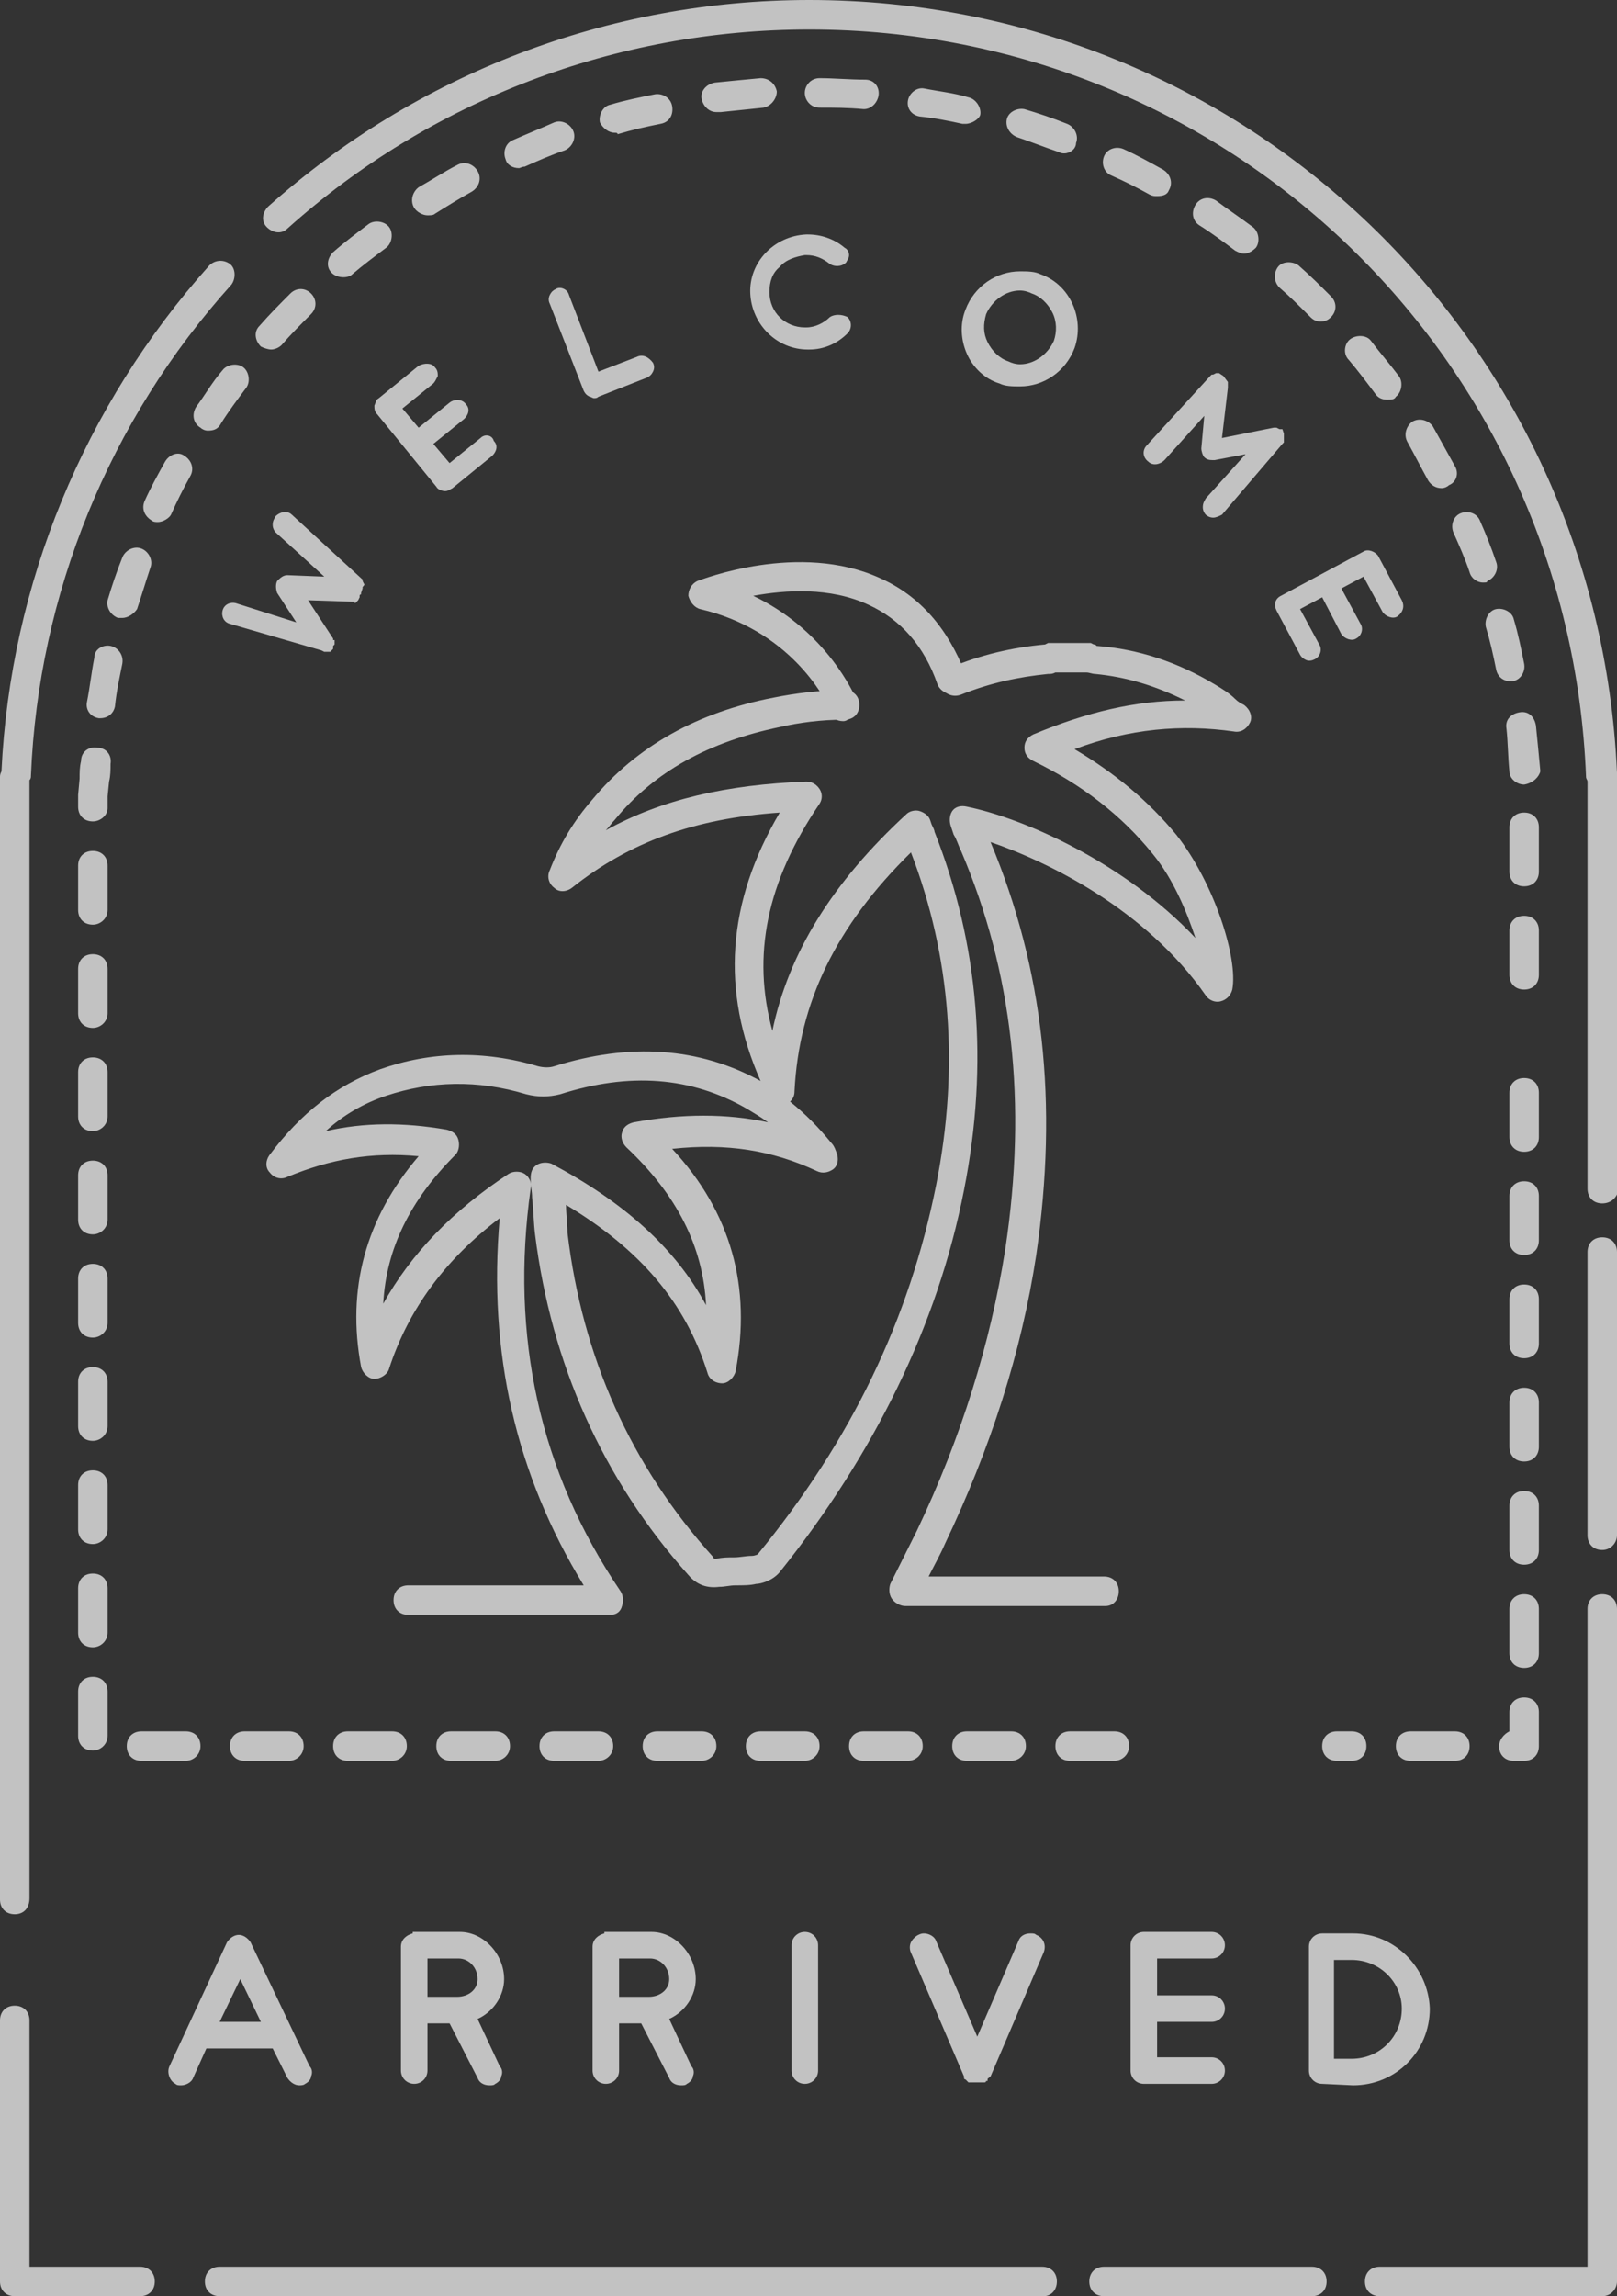 <?xml version="1.0" encoding="utf-8"?>
<!-- Generator: Adobe Illustrator 24.1.2, SVG Export Plug-In . SVG Version: 6.00 Build 0)  -->
<svg version="1.1" id="Ebene_1" xmlns="http://www.w3.org/2000/svg" xmlns:xlink="http://www.w3.org/1999/xlink" x="0px" y="0px"
	 viewBox="0 0 109.7 155.7" style="enable-background:new 0 0 109.7 155.7;" xml:space="preserve">
<rect x="0" y="0" width="109.7" height="155.7" fill="#333333" stroke="none"/>
<style type="text/css">
	.st0{opacity:0.7;}
	.st1{fill:#FFFFFF;}
</style>
<g id="Anmerkung_Text">
</g>
<g id="Stempel_schwarz">
	<g class="st0">
		<g>
			<path class="st1" d="M108.7,105.1c-0.6,0-1-0.4-1-1V84.9c0-0.6,0.4-1,1-1s1,0.4,1,1v19.2C109.7,104.6,109.3,105.1,108.7,105.1z"
				/>
			<path class="st1" d="M108.7,155.7H93.6c-0.6,0-1-0.4-1-1s0.4-1,1-1h14.1v-44.6c0-0.6,0.4-1,1-1s1,0.4,1,1v45.6
				C109.7,155.2,109.3,155.7,108.7,155.7z"/>
			<path class="st1" d="M89,155.7H74.9c-0.6,0-1-0.4-1-1s0.4-1,1-1H89c0.6,0,1,0.4,1,1S89.6,155.7,89,155.7z"/>
			<path class="st1" d="M70.8,155.7H14.9c-0.6,0-1-0.4-1-1s0.4-1,1-1h55.8c0.6,0,1,0.4,1,1S71.3,155.7,70.8,155.7z"/>
			<path class="st1" d="M9.5,155.7H1c-0.6,0-1-0.4-1-1V137c0-0.6,0.4-1,1-1s1,0.4,1,1v16.7h7.5c0.6,0,1,0.4,1,1
				S10.1,155.7,9.5,155.7z"/>
			<path class="st1" d="M1,129.8c-0.6,0-1-0.4-1-1V52.7c0-0.1,0-0.2,0.1-0.4C0.7,39.6,5.7,27.5,14.2,18c0.4-0.4,1-0.4,1.4-0.1
				s0.4,1,0.1,1.4c-8.3,9.2-13.1,21-13.6,33.3c0,0.1,0,0.2-0.1,0.3v75.8C2,129.4,1.6,129.8,1,129.8z"/>
			<path class="st1" d="M108.7,81.6c-0.6,0-1-0.4-1-1V53c0-0.1-0.1-0.2-0.1-0.3C106.5,24.3,83.4,2,54.9,2C41.8,2,29.2,6.8,19.5,15.5
				c-0.4,0.4-1,0.3-1.4-0.1s-0.3-1,0.1-1.4C28.3,5,41.3,0,54.9,0c29.5,0,53.5,23,54.8,52.4c0,0.1,0.1,0.2,0.1,0.3v28
				C109.7,81.2,109.3,81.6,108.7,81.6z"/>
			<path class="st1" d="M75.6,119.4h-3c-0.6,0-1-0.4-1-1s0.4-1,1-1h3c0.6,0,1,0.4,1,1S76.1,119.4,75.6,119.4z M68.6,119.4h-3
				c-0.6,0-1-0.4-1-1s0.4-1,1-1h3c0.6,0,1,0.4,1,1S69.1,119.4,68.6,119.4z M61.6,119.4h-3c-0.6,0-1-0.4-1-1s0.4-1,1-1h3
				c0.6,0,1,0.4,1,1S62.1,119.4,61.6,119.4z M54.6,119.4h-3c-0.6,0-1-0.4-1-1s0.4-1,1-1h3c0.6,0,1,0.4,1,1S55.1,119.4,54.6,119.4z
				 M47.6,119.4h-3c-0.6,0-1-0.4-1-1s0.4-1,1-1h3c0.6,0,1,0.4,1,1S48.1,119.4,47.6,119.4z M40.6,119.4h-3c-0.6,0-1-0.4-1-1
				s0.4-1,1-1h3c0.6,0,1,0.4,1,1S41.1,119.4,40.6,119.4z M33.6,119.4h-3c-0.6,0-1-0.4-1-1s0.4-1,1-1h3c0.6,0,1,0.4,1,1
				S34.1,119.4,33.6,119.4z M26.6,119.4h-3c-0.6,0-1-0.4-1-1s0.4-1,1-1h3c0.6,0,1,0.4,1,1S27.1,119.4,26.6,119.4z M19.6,119.4h-3
				c-0.6,0-1-0.4-1-1s0.4-1,1-1h3c0.6,0,1,0.4,1,1S20.1,119.4,19.6,119.4z M12.6,119.4h-3c-0.6,0-1-0.4-1-1s0.4-1,1-1h3
				c0.6,0,1,0.4,1,1S13.1,119.4,12.6,119.4z M6.3,118.7c-0.6,0-1-0.4-1-1v-3c0-0.6,0.4-1,1-1s1,0.4,1,1v3
				C7.3,118.3,6.8,118.7,6.3,118.7z M6.3,111.7c-0.6,0-1-0.4-1-1v-3c0-0.6,0.4-1,1-1s1,0.4,1,1v3C7.3,111.3,6.8,111.7,6.3,111.7z
				 M6.3,104.7c-0.6,0-1-0.4-1-1v-3c0-0.6,0.4-1,1-1s1,0.4,1,1v3C7.3,104.3,6.8,104.7,6.3,104.7z M6.3,97.7c-0.6,0-1-0.4-1-1v-3
				c0-0.6,0.4-1,1-1s1,0.4,1,1v3C7.3,97.3,6.8,97.7,6.3,97.7z M6.3,90.7c-0.6,0-1-0.4-1-1v-3c0-0.6,0.4-1,1-1s1,0.4,1,1v3
				C7.3,90.3,6.8,90.7,6.3,90.7z M6.3,83.7c-0.6,0-1-0.4-1-1v-3c0-0.6,0.4-1,1-1s1,0.4,1,1v3C7.3,83.3,6.8,83.7,6.3,83.7z M6.3,76.7
				c-0.6,0-1-0.4-1-1v-3c0-0.6,0.4-1,1-1s1,0.4,1,1v3C7.3,76.3,6.8,76.7,6.3,76.7z M6.3,69.7c-0.6,0-1-0.4-1-1v-3c0-0.6,0.4-1,1-1
				s1,0.4,1,1v3C7.3,69.3,6.8,69.7,6.3,69.7z M103.4,67.1c-0.6,0-1-0.4-1-1v-3c0-0.6,0.4-1,1-1s1,0.4,1,1v3
				C104.4,66.7,104,67.1,103.4,67.1z M6.3,62.7c-0.6,0-1-0.4-1-1v-3c0-0.6,0.4-1,1-1s1,0.4,1,1v3C7.3,62.3,6.8,62.7,6.3,62.7z
				 M103.4,60.1c-0.6,0-1-0.4-1-1v-3c0-0.6,0.4-1,1-1s1,0.4,1,1v3C104.4,59.7,104,60.1,103.4,60.1z M6.3,55.7c-0.6,0-1-0.4-1-1v-0.8
				l0.1-1.1c0-0.4,0-0.8,0.1-1.2c0-0.6,0.5-1,1.1-0.9c0.6,0,1,0.5,0.9,1.1c0,0.4,0,0.8-0.1,1.2l-0.1,1v0.8
				C7.3,55.3,6.8,55.7,6.3,55.7z M103.4,53.2c-0.5,0-1-0.4-1-0.9c-0.1-1-0.1-2-0.2-2.9c-0.1-0.6,0.3-1,0.9-1.1s1,0.3,1.1,0.9
				c0.1,1,0.2,2,0.3,3.1C104.4,52.7,104,53.1,103.4,53.2C103.4,53.1,103.4,53.2,103.4,53.2z M6.8,48.7c-0.1,0-0.1,0-0.1,0
				c-0.6-0.1-0.9-0.6-0.8-1.1c0.2-1,0.3-2,0.5-3C6.4,44,7,43.7,7.5,43.8s0.9,0.6,0.8,1.2c-0.2,1-0.4,1.9-0.5,2.9
				C7.7,48.4,7.3,48.7,6.8,48.7z M102.5,46.2c-0.5,0-0.9-0.3-1-0.8c-0.2-1-0.4-1.9-0.7-2.9c-0.1-0.5,0.2-1.1,0.7-1.2
				c0.5-0.1,1.1,0.2,1.2,0.7c0.3,1,0.5,2,0.7,3c0.1,0.5-0.2,1.1-0.8,1.2C102.6,46.2,102.6,46.2,102.5,46.2z M8.3,41.9
				c-0.1,0-0.2,0-0.3,0c-0.5-0.2-0.8-0.7-0.7-1.2c0.3-1,0.6-1.9,1-2.9c0.2-0.5,0.8-0.8,1.3-0.6c0.5,0.2,0.8,0.8,0.6,1.3
				c-0.3,0.9-0.6,1.9-0.9,2.8C9.1,41.6,8.7,41.9,8.3,41.9z M100.6,39.5c-0.4,0-0.8-0.3-0.9-0.7c-0.3-0.9-0.7-1.8-1.1-2.7
				c-0.2-0.5,0-1.1,0.5-1.3s1.1,0,1.3,0.5c0.4,0.9,0.8,1.9,1.1,2.8c0.2,0.5-0.1,1.1-0.6,1.3C100.9,39.5,100.8,39.5,100.6,39.5z
				 M10.7,35.4c-0.1,0-0.3,0-0.4-0.1C9.8,35,9.6,34.5,9.8,34c0.4-0.9,0.9-1.8,1.4-2.7c0.3-0.5,0.9-0.7,1.3-0.4
				c0.5,0.3,0.7,0.9,0.4,1.4c-0.5,0.9-0.9,1.7-1.3,2.6C11.5,35.1,11.1,35.4,10.7,35.4z M97.8,33.1c-0.4,0-0.7-0.2-0.9-0.5
				c-0.5-0.9-0.9-1.7-1.4-2.6c-0.3-0.5-0.1-1.1,0.3-1.4c0.5-0.3,1.1-0.1,1.4,0.3c0.5,0.9,1,1.8,1.5,2.7c0.3,0.5,0.1,1.1-0.4,1.3
				C98.2,33,98,33.1,97.8,33.1z M14.1,29.2c-0.2,0-0.4-0.1-0.5-0.2c-0.5-0.3-0.6-0.9-0.3-1.4c0.6-0.8,1.1-1.7,1.8-2.5
				c0.3-0.4,1-0.5,1.4-0.2s0.5,1,0.2,1.4c-0.6,0.8-1.2,1.6-1.7,2.4C14.8,29.1,14.5,29.2,14.1,29.2z M94.1,27.1
				c-0.3,0-0.6-0.1-0.8-0.4c-0.6-0.8-1.2-1.6-1.8-2.3c-0.4-0.4-0.3-1.1,0.1-1.4c0.4-0.3,1.1-0.3,1.4,0.1c0.6,0.8,1.3,1.6,1.9,2.4
				c0.3,0.4,0.2,1.1-0.2,1.4C94.6,27.1,94.4,27.1,94.1,27.1z M18.4,23.7c-0.2,0-0.5-0.1-0.7-0.2c-0.4-0.4-0.5-1-0.1-1.4
				c0.7-0.8,1.4-1.5,2.1-2.2c0.4-0.4,1-0.4,1.4,0c0.4,0.4,0.4,1,0,1.4c-0.7,0.7-1.4,1.4-2,2.1C18.9,23.6,18.6,23.7,18.4,23.7z
				 M89.6,21.8c-0.3,0-0.5-0.1-0.7-0.3c-0.7-0.7-1.4-1.4-2.1-2c-0.4-0.4-0.4-1-0.1-1.4s1-0.4,1.4-0.1c0.8,0.7,1.5,1.4,2.2,2.1
				c0.4,0.4,0.4,1,0,1.4C90.1,21.7,89.9,21.8,89.6,21.8z M23.3,18.8c-0.3,0-0.6-0.1-0.8-0.3c-0.4-0.4-0.3-1,0.1-1.4
				c0.8-0.7,1.6-1.3,2.4-1.9c0.4-0.3,1.1-0.2,1.4,0.2c0.3,0.4,0.2,1.1-0.2,1.4c-0.8,0.6-1.6,1.2-2.3,1.8
				C23.8,18.7,23.6,18.8,23.3,18.8z M84.4,17.2c-0.2,0-0.4-0.1-0.6-0.2c-0.8-0.6-1.6-1.2-2.4-1.7c-0.5-0.3-0.6-0.9-0.3-1.4
				s0.9-0.6,1.4-0.3c0.8,0.6,1.7,1.2,2.5,1.8c0.4,0.3,0.5,1,0.2,1.4C85,17,84.7,17.2,84.4,17.2z M29,14.6c-0.3,0-0.7-0.2-0.9-0.5
				c-0.3-0.5-0.1-1.1,0.3-1.4c0.9-0.5,1.8-1.1,2.6-1.5c0.5-0.3,1.1-0.1,1.4,0.4c0.3,0.5,0.1,1.1-0.4,1.4c-0.9,0.5-1.7,1-2.5,1.5
				C29.4,14.6,29.2,14.6,29,14.6z M78.5,13.3c-0.2,0-0.3,0-0.5-0.1c-0.9-0.5-1.7-0.9-2.6-1.3c-0.5-0.2-0.7-0.8-0.5-1.3
				s0.8-0.7,1.3-0.5c0.9,0.4,1.8,0.9,2.7,1.4c0.5,0.3,0.7,0.9,0.4,1.4C79.2,13.2,78.9,13.3,78.5,13.3z M35.2,11.4
				c-0.4,0-0.8-0.2-0.9-0.6c-0.2-0.5,0-1.1,0.5-1.3c0.9-0.4,1.9-0.8,2.8-1.2c0.5-0.2,1.1,0.1,1.3,0.6c0.2,0.5-0.1,1.1-0.6,1.3
				c-0.9,0.3-1.8,0.7-2.7,1.1C35.4,11.3,35.3,11.4,35.2,11.4z M72.2,10.4c-0.1,0-0.2,0-0.4-0.1c-0.9-0.3-1.9-0.7-2.8-1
				c-0.5-0.2-0.8-0.7-0.7-1.2s0.7-0.8,1.2-0.7c1,0.3,1.9,0.6,2.9,1c0.5,0.2,0.8,0.8,0.6,1.3C73,10.1,72.6,10.4,72.2,10.4z M41.7,9
				c-0.4,0-0.8-0.3-1-0.7c-0.1-0.5,0.2-1.1,0.7-1.2c1-0.3,2-0.5,3-0.7c0.5-0.1,1.1,0.2,1.2,0.8s-0.2,1.1-0.8,1.2
				c-1,0.2-1.9,0.4-2.9,0.7C41.9,9,41.8,9,41.7,9z M65.5,8.4c-0.1,0-0.1,0-0.2,0c-0.9-0.2-1.9-0.4-2.9-0.5c-0.6-0.1-0.9-0.6-0.8-1.1
				c0.1-0.5,0.6-0.9,1.1-0.8c1,0.2,2,0.3,3,0.6c0.5,0.1,0.9,0.7,0.8,1.2C66.4,8.1,65.9,8.4,65.5,8.4z M48.6,7.6
				c-0.5,0-0.9-0.4-1-0.9c-0.1-0.5,0.3-1,0.9-1.1c1-0.1,2-0.2,3.1-0.3c0.6,0,1,0.4,1.1,0.9c0,0.5-0.4,1-0.9,1.1
				c-1,0.1-1.9,0.2-2.9,0.3C48.7,7.6,48.6,7.6,48.6,7.6z M58.6,7.4C58.6,7.4,58.5,7.4,58.6,7.4c-1.1-0.1-2-0.1-3-0.1
				c-0.6,0-1-0.5-1-1c0-0.5,0.4-1,1-1c1,0,2,0.1,3.1,0.1c0.6,0,1,0.5,0.9,1.1C59.5,7,59.1,7.4,58.6,7.4z"/>
			<path class="st1" d="M103.4,119.4h-0.7c-0.6,0-1-0.4-1-1c0-0.4,0.3-0.8,0.7-1v-1.3c0-0.6,0.4-1,1-1s1,0.4,1,1v2.3
				C104.4,119,104,119.4,103.4,119.4z M98.7,119.4h-3c-0.6,0-1-0.4-1-1s0.4-1,1-1h3c0.6,0,1,0.4,1,1S99.3,119.4,98.7,119.4z
				 M91.7,119.4h-1c-0.6,0-1-0.4-1-1s0.4-1,1-1h1c0.6,0,1,0.4,1,1S92.3,119.4,91.7,119.4z M103.4,113.1c-0.6,0-1-0.4-1-1v-3
				c0-0.6,0.4-1,1-1s1,0.4,1,1v3C104.4,112.7,104,113.1,103.4,113.1z M103.4,106.1c-0.6,0-1-0.4-1-1v-3c0-0.6,0.4-1,1-1s1,0.4,1,1v3
				C104.4,105.7,104,106.1,103.4,106.1z M103.4,99.1c-0.6,0-1-0.4-1-1v-3c0-0.6,0.4-1,1-1s1,0.4,1,1v3
				C104.4,98.7,104,99.1,103.4,99.1z M103.4,92.1c-0.6,0-1-0.4-1-1v-3c0-0.6,0.4-1,1-1s1,0.4,1,1v3C104.4,91.7,104,92.1,103.4,92.1z
				 M103.4,85.1c-0.6,0-1-0.4-1-1v-3c0-0.6,0.4-1,1-1s1,0.4,1,1v3C104.4,84.7,104,85.1,103.4,85.1z M103.4,78.1c-0.6,0-1-0.4-1-1v-3
				c0-0.6,0.4-1,1-1s1,0.4,1,1v3C104.4,77.7,104,78.1,103.4,78.1z"/>
			<g>
				<path class="st1" d="M24.7,39.6C24.7,39.5,24.7,39.5,24.7,39.6l-0.1-0.2c0,0,0,0,0-0.1l0,0c0,0,0,0,0,0l-4.8-4.4
					c-0.3-0.3-0.8-0.2-1.1,0.1c-0.1,0.2-0.2,0.3-0.2,0.6c0,0.2,0.1,0.4,0.2,0.5l3.3,3l-2.5-0.1c-0.3,0-0.5,0.2-0.7,0.4
					c-0.1,0.2-0.1,0.5,0,0.8l1.3,2L16,40.9c-0.4-0.1-0.8,0.1-0.9,0.5c-0.1,0.4,0.1,0.8,0.5,0.9l6.2,1.8l0.2,0.1l0,0l0,0l0.1,0h0
					l0.1,0l0,0c0,0,0,0,0,0c0,0,0.1,0,0.1,0l0.1,0l0,0l0.1-0.1l-0.1-0.1l0,0l0.1,0.1l0.1-0.1c0,0,0,0,0-0.1c0,0,0-0.1,0-0.1l0,0
					l0.1-0.1l0,0c0,0,0,0,0,0l0-0.1l0-0.1l0-0.1l-0.1,0c0,0,0,0,0,0l0-0.1l0,0l-1.7-2.6l3,0.1l0,0l0,0h0.1l0,0h0l0,0l0.1,0.1
					l0.1-0.1l0.1-0.1l0,0l0.1-0.2c0,0,0,0,0-0.1c0,0,0-0.1,0.1-0.1c0,0,0,0,0-0.1l0.1-0.3l0-0.1C24.8,39.6,24.7,39.6,24.7,39.6z"/>
				<path class="st1" d="M32.6,29.7l-2.1,1.7l-1.1-1.3l2.1-1.7c0.3-0.3,0.4-0.7,0.1-1c-0.2-0.3-0.7-0.4-1.1-0.1l-2.1,1.7l-1.1-1.3
					l2.1-1.7c0.1-0.1,0.2-0.3,0.3-0.5c0-0.2,0-0.4-0.2-0.6c-0.2-0.3-0.7-0.3-1.1-0.1l-2.7,2.2c-0.2,0.1-0.2,0.3-0.3,0.5
					c0,0.2,0,0.4,0.2,0.6l4,4.9c0.1,0.2,0.4,0.3,0.6,0.3c0.2,0,0.3-0.1,0.5-0.2l2.7-2.2c0.3-0.3,0.4-0.7,0.1-1
					C33.4,29.5,32.9,29.4,32.6,29.7z"/>
				<path class="st1" d="M43.2,24.2l-2.6,1l-2-5.2c-0.1-0.4-0.6-0.6-0.9-0.4c-0.2,0.1-0.3,0.2-0.4,0.4s-0.1,0.4,0,0.6l2.3,5.9
					c0.1,0.2,0.2,0.3,0.4,0.4c0.1,0,0.2,0.1,0.3,0.1c0.1,0,0.2,0,0.3-0.1l3.3-1.3c0.2-0.1,0.3-0.2,0.4-0.4c0.1-0.2,0.1-0.4,0-0.6
					C44,24.2,43.6,24,43.2,24.2z"/>
				<path class="st1" d="M56.3,21.5c-0.4,0.4-1,0.7-1.6,0.7h-0.1c-1.3,0-2.4-1-2.4-2.4c0-0.7,0.2-1.3,0.7-1.7
					c0.4-0.5,1.1-0.7,1.7-0.8h0.1c0.6,0,1.1,0.2,1.6,0.6c0.3,0.2,0.8,0.2,1.1-0.1c0.1-0.2,0.2-0.3,0.2-0.5s-0.1-0.4-0.3-0.5
					c-0.7-0.6-1.6-0.9-2.5-0.9h-0.1c-2.2,0.1-3.9,1.9-3.8,4c0.1,2.1,1.8,3.8,3.9,3.8h0.1c1,0,1.9-0.4,2.6-1.1c0.3-0.3,0.3-0.8,0-1.1
					C57.1,21.3,56.6,21.3,56.3,21.5z"/>
				<path class="st1" d="M70.6,18.6c-0.4-0.2-0.9-0.2-1.4-0.2c-1.6,0-3.1,1-3.7,2.6c-0.4,1-0.3,2.1,0.1,3c0.4,0.9,1.2,1.7,2.2,2
					c0.4,0.2,0.9,0.2,1.4,0.2c1.6,0,3.1-1,3.7-2.6C73.6,21.6,72.6,19.3,70.6,18.6z M71.5,23.1c-0.4,0.9-1.3,1.6-2.3,1.6
					c-0.3,0-0.6-0.1-0.8-0.2c-0.6-0.2-1.1-0.7-1.4-1.3c-0.3-0.6-0.3-1.2-0.1-1.9c0.4-0.9,1.3-1.6,2.3-1.6c0.3,0,0.6,0.1,0.8,0.2
					c0.6,0.2,1.1,0.7,1.4,1.3S71.7,22.5,71.5,23.1z"/>
				<path class="st1" d="M87,30.1L87,30.1L87,30.1L87,30.1L87,30.1l0.1-0.1c0,0,0,0,0-0.1l0,0v0c0,0,0,0,0,0l0,0v0l0,0v0l0,0v0l0,0
					l0,0v-0.1l0,0l0-0.1c0,0,0,0,0-0.1l0-0.2l0,0l0,0c0,0,0,0,0,0v0L87,29.1l-0.1,0.1l0.1-0.1l0,0c0,0,0,0-0.1,0c0,0,0,0-0.1,0
					l-0.2-0.1h0v0h-0.1c0,0,0,0,0,0h-0.1c0,0-0.1,0,0,0c0,0,0,0,0,0l-3.5,0.7l0.4-3.4l0,0v0l0,0v0l0,0v-0.1c0,0,0-0.1,0-0.1l0-0.1
					l0-0.1L83,25.5l-0.1,0.1l0.1-0.1l-0.3-0.2l0,0h-0.1c0,0,0,0,0,0h0l-0.1,0l0,0l-0.2,0.1l0,0c0,0,0,0,0,0l-0.1,0c0,0,0,0-0.1,0.1
					l0.1,0.1l0,0l-0.1-0.1l-4.3,4.7c-0.3,0.3-0.3,0.8,0.1,1.1c0.3,0.3,0.8,0.2,1.1-0.1l2.7-3l-0.2,2.2c0,0.2,0.1,0.5,0.2,0.6
					c0.2,0.2,0.4,0.2,0.7,0.2l2.1-0.4l-2.7,3c-0.1,0.2-0.2,0.3-0.2,0.6c0,0.2,0.1,0.4,0.2,0.5c0.1,0.1,0.3,0.2,0.5,0.2
					c0.2,0,0.4-0.1,0.6-0.2L87,30.1L87,30.1z"/>
				<path class="st1" d="M95.1,40.7l-1.6-3c-0.2-0.3-0.7-0.5-1-0.3l-5.6,3c-0.4,0.2-0.5,0.6-0.3,1l1.6,3c0.1,0.2,0.4,0.4,0.6,0.4
					c0.1,0,0.2,0,0.4-0.1c0.4-0.2,0.5-0.7,0.3-1l-1.3-2.4l1.5-0.8L91,43c0.2,0.3,0.7,0.5,1,0.3c0.4-0.2,0.5-0.7,0.3-1L91,39.9
					l1.5-0.8l1.3,2.4c0.2,0.3,0.7,0.5,1,0.3C95.2,41.5,95.3,41.1,95.1,40.7z"/>
			</g>
			<g>
				<g>
					<path class="st1" d="M75,108.9H61.4c-0.3,0-0.7-0.2-0.9-0.5s-0.2-0.7-0.1-1l0.6-1.2c0.4-0.8,0.8-1.6,1.2-2.4
						c3-6.3,5-12.7,6-19.1c1.5-9.9,0.5-18.8-3-27c-0.2-0.4-0.3-0.8-0.5-1.1L64.5,56c-0.1-0.3-0.1-0.7,0.1-1c0.2-0.3,0.6-0.4,1-0.3
						c3.9,0.8,10.7,3.8,15.5,8.9c-0.6-1.8-1.5-4-2.9-5.7c-2.1-2.6-4.8-4.7-8.1-6.3c-0.4-0.2-0.6-0.5-0.6-0.9c0-0.4,0.2-0.7,0.6-0.9
						c3.6-1.5,6.9-2.3,10.3-2.3c-2-1-4-1.6-6.1-1.8c-0.2,0-0.4-0.1-0.6-0.1l0,0h-2.1c-0.2,0.1-0.3,0.1-0.5,0.1
						c-2,0.2-3.9,0.6-5.9,1.4c-0.5,0.2-1.1,0-1.3-0.5c-0.2-0.5,0-1.1,0.5-1.3c2.1-0.9,4.3-1.4,6.5-1.6l0.2-0.1c0.1,0,0.2,0,0.3,0
						h2.4c0.1,0,0.2,0,0.2,0l0.2,0.1c0.1,0,0.1,0,0.2,0.1c2.8,0.2,5.5,1.1,8,2.6c0.5,0.3,1,0.6,1.4,1c0.2,0.2,0.4,0.3,0.6,0.4
						c0.4,0.3,0.6,0.8,0.4,1.2L84.8,49c-0.2,0.4-0.6,0.7-1.1,0.6c-3.5-0.5-7.1-0.2-10.8,1.2c2.7,1.6,5,3.5,6.9,5.8
						c2.6,3.3,4.2,8.4,3.8,10.5c-0.1,0.4-0.4,0.7-0.8,0.8c-0.4,0.1-0.8-0.1-1-0.4c-4.1-5.9-10.8-9.1-14.6-10.4
						c3.6,8.6,4.6,17.7,3.1,28c-1,6.6-3.1,13.1-6.2,19.6c-0.3,0.7-0.7,1.4-1.1,2.2h11.9c0.6,0,1,0.4,1,1S75.5,108.9,75,108.9z"/>
					<path class="st1" d="M41.4,109.5H27.7c-0.6,0-1-0.4-1-1s0.4-1,1-1h11.9c-4.6-7.5-6.5-15.8-5.7-24.9c-3.7,2.8-6.2,6.2-7.5,10.2
						c-0.1,0.4-0.6,0.7-1,0.7c-0.4,0-0.8-0.4-0.9-0.8c-1-5.3,0.3-10.1,3.9-14.3c-3.2-0.3-6,0.2-8.9,1.4c-0.4,0.2-0.9,0.1-1.2-0.3
						c-0.3-0.3-0.3-0.8,0-1.2c2.1-2.8,4.5-4.7,7.5-5.8c3.4-1.2,7-1.3,10.7-0.2c0.4,0.1,0.8,0.1,1.1,0c5.1-1.6,9.8-1.3,14,1
						c-2.7-6.1-2.3-12.1,1.3-18.2c-5.8,0.4-10.2,2-14.1,5.1c-0.4,0.3-0.9,0.3-1.2,0c-0.4-0.3-0.5-0.8-0.3-1.2
						c0.7-1.8,1.6-3.3,2.9-4.8c3-3.6,7.1-5.9,12.3-6.9c1.5-0.3,3.1-0.5,4.8-0.5c0.6,0,1,0.4,1,1s-0.4,1-1,1c-1.6,0-3.1,0.2-4.4,0.5
						c-4.8,1-8.5,3-11.2,6.3c-0.2,0.2-0.4,0.5-0.6,0.7c3.8-2.1,8.2-3.1,13.6-3.3c0.4,0,0.7,0.2,0.9,0.5c0.2,0.3,0.2,0.7,0,1
						C52,59.8,51,64.8,52.4,69.9c1.1-5.3,4.1-10.1,9.1-14.7c0.2-0.2,0.6-0.3,0.9-0.2c0.3,0.1,0.6,0.3,0.7,0.6l0.1,0.3
						c0.1,0.2,0.2,0.4,0.2,0.5c3,7.6,3.7,15.7,2,24.3c-1.8,9.2-6.1,17.9-12.5,25.9c-0.5,0.6-1.3,0.8-1.6,0.8
						c-0.4,0.1-0.9,0.1-1.4,0.1c-0.4,0-0.7,0.1-1.1,0.1c-0.8,0.1-1.5-0.1-2.1-0.8c-5.8-6.5-9.3-14.3-10.4-23.1
						c-0.1-0.8-0.1-1.6-0.2-2.5c0-0.4-0.1-0.8-0.1-1.3c0-0.4,0.1-0.7,0.4-0.9c0.3-0.2,0.7-0.2,1-0.1c4.9,2.6,8.4,5.7,10.5,9.6
						c-0.2-4-2-7.5-5.4-10.7c-0.3-0.3-0.4-0.7-0.3-1c0.1-0.4,0.4-0.6,0.8-0.7c3.3-0.6,6.3-0.6,9.1,0c-0.4-0.3-0.9-0.6-1.4-0.9
						c-3.8-2.2-8-2.5-12.7-1c-0.8,0.2-1.5,0.2-2.3,0c-3.3-1-6.5-0.9-9.5,0.1c-1.5,0.5-2.9,1.3-4.1,2.4c2.6-0.6,5.3-0.6,8.2-0.1
						c0.4,0.1,0.7,0.3,0.8,0.7c0.1,0.4,0,0.8-0.2,1c-3.1,3.1-4.7,6.4-4.9,10.1c1.9-3.4,4.7-6.3,8.5-8.8c0.3-0.2,0.8-0.2,1.1,0
						c0.3,0.2,0.5,0.6,0.4,1c-1.4,10,0.6,19.2,6.1,27.3c0.2,0.3,0.2,0.7,0.1,1C42.1,109.3,41.8,109.5,41.4,109.5z M48.5,105.7
						c0,0,0,0,0.1,0c0.4-0.1,0.8-0.1,1.2-0.1s0.8-0.1,1.2-0.1c0.2,0,0.4-0.1,0.4-0.1c6.4-7.8,10.3-16,12.1-25c1.6-8,1-15.6-1.7-22.6
						C56.7,62.8,54.2,68,53.9,74c0,0.3-0.1,0.5-0.3,0.7c1,0.8,1.9,1.7,2.8,2.8c0.2,0.2,0.3,0.5,0.4,0.8c0.1,0.4,0,0.8-0.3,1
						s-0.7,0.3-1.1,0.1c-3-1.4-6.1-1.9-9.8-1.5c4,4.3,5.4,9.4,4.3,15.1c-0.1,0.4-0.5,0.8-0.9,0.8c-0.5,0-0.9-0.3-1-0.7
						c-1.5-4.8-4.6-8.4-9.6-11.4c0,0.6,0.1,1.3,0.1,1.9c1,8.4,4.3,15.8,9.9,22C48.4,105.7,48.5,105.7,48.5,105.7L48.5,105.7z"/>
				</g>
				<path class="st1" d="M57.2,48.7c-0.4,0-0.7-0.2-0.9-0.6c-0.4-0.9-2.8-5.4-8.8-6.8c-0.4-0.1-0.7-0.5-0.8-0.9c0-0.4,0.2-0.8,0.6-1
					c0.3-0.1,6.9-2.7,12.4-0.2c2.7,1.2,4.6,3.4,5.8,6.5c0.2,0.5-0.1,1.1-0.6,1.3s-1.1-0.1-1.3-0.6c-0.9-2.6-2.5-4.4-4.7-5.4
					c-2.6-1.2-5.6-1-7.8-0.6c4.6,2.2,6.5,6,6.9,6.8c0.2,0.5,0,1.1-0.5,1.3C57.4,48.6,57.3,48.7,57.2,48.7z"/>
				<path class="st1" d="M57.2,48.9c-0.4,0-0.8-0.2-0.9-0.6l-0.1-0.2c-0.2-0.5,0-1.1,0.5-1.3c0.5-0.2,1.1,0,1.3,0.5
					c0.1,0.2,0.1,0.2,0.1,0.2c0.2,0.5-0.1,1.1-0.6,1.3C57.5,48.8,57.4,48.9,57.2,48.9z"/>
			</g>
		</g>
		<g>
			<path class="st1" d="M17,131.7c-0.2-0.3-0.5-0.5-0.8-0.5c-0.3,0-0.6,0.2-0.8,0.5l-3.9,8.4c-0.2,0.4,0,1,0.4,1.2
				c0.1,0.1,0.2,0.1,0.4,0.1c0.3,0,0.7-0.2,0.8-0.5l0.9-2c0,0,0,0,0,0h4.5l1,2c0.2,0.3,0.5,0.5,0.8,0.5c0.1,0,0.3,0,0.4-0.1
				c0.2-0.1,0.4-0.3,0.4-0.5c0.1-0.2,0.1-0.5-0.1-0.7L17,131.7z M17.7,137.1h-2.8l1.4-2.9L17.7,137.1z"/>
			<path class="st1" d="M32.4,136.9c1.1-0.5,1.8-1.6,1.8-2.7c0-1.7-1.4-3.2-3-3.2H28v0.1c-0.4,0.1-0.8,0.4-0.8,0.9v8.4
				c0,0.5,0.4,0.9,0.9,0.9s0.9-0.4,0.9-0.9v-3.2h1.5l1.9,3.7c0.1,0.3,0.4,0.5,0.8,0.5c0.2,0,0.3,0,0.4-0.1c0.2-0.1,0.4-0.3,0.4-0.5
				c0.1-0.2,0.1-0.5-0.1-0.7L32.4,136.9z M32.4,134.2c0,0.7-0.6,1.2-1.4,1.2h-2v-2.6h2.1C31.8,132.8,32.4,133.4,32.4,134.2z"/>
			<path class="st1" d="M45.4,136.9c1.1-0.5,1.8-1.6,1.8-2.7c0-1.7-1.4-3.2-3-3.2H41v0.1c-0.4,0.1-0.8,0.4-0.8,0.9v8.4
				c0,0.5,0.4,0.9,0.9,0.9s0.9-0.4,0.9-0.9v-3.2h1.5l1.9,3.7c0.1,0.3,0.4,0.5,0.8,0.5c0.2,0,0.3,0,0.4-0.1c0.2-0.1,0.4-0.3,0.4-0.5
				c0.1-0.2,0.1-0.5-0.1-0.7L45.4,136.9z M45.4,134.2c0,0.7-0.6,1.2-1.4,1.2h-2v-2.6h2.1C44.8,132.8,45.4,133.4,45.4,134.2z"/>
			<path class="st1" d="M54.6,131c-0.5,0-0.9,0.4-0.9,0.9v8.5c0,0.5,0.4,0.9,0.9,0.9c0.5,0,0.9-0.4,0.9-0.9v-8.5
				C55.5,131.4,55.1,131,54.6,131z"/>
			<path class="st1" d="M70.3,131.2c-0.1-0.1-0.2-0.1-0.4-0.1c-0.4,0-0.7,0.2-0.8,0.5l-2.8,6.5l-2.8-6.5c-0.1-0.3-0.5-0.5-0.8-0.5
				c-0.1,0-0.2,0-0.4,0.1c-0.2,0.1-0.4,0.3-0.5,0.5c-0.1,0.2-0.1,0.5,0,0.7l3.6,8.4l0,0.1h0c0,0,0,0,0,0l0,0c0,0,0,0.1,0.1,0.1l0,0
				c0,0,0,0,0,0l0.1,0.1c0,0,0.1,0.1,0.1,0.1l0,0c0,0,0,0,0.1,0l0.1,0c0,0,0,0,0.1,0c0,0,0,0,0,0l0,0c0,0,0,0,0.1,0l0,0h0l0.1,0h0
				c0,0,0.1,0,0.1,0c0,0,0,0,0,0h0.1l0,0c0,0,0,0,0,0h0.1l0,0c0,0,0,0,0.1,0l0.1,0v0c0,0,0,0,0,0l0.1,0v0c0,0,0.1,0,0.1-0.1l0,0
				c0,0,0,0,0,0l0.1,0V141c0,0,0-0.1,0.1-0.1v0c0,0,0-0.1,0.1-0.1l3.6-8.4C71,131.9,70.8,131.4,70.3,131.2z"/>
			<path class="st1" d="M82.2,132.8c0.5,0,0.9-0.4,0.9-0.9s-0.4-0.9-0.9-0.9h-4.6c-0.5,0-0.9,0.4-0.9,0.9v8.5c0,0.5,0.4,0.9,0.9,0.9
				h4.6c0.5,0,0.9-0.4,0.9-0.9c0-0.5-0.4-0.9-0.9-0.9h-3.7v-2.4h3.7c0.5,0,0.9-0.4,0.9-0.9c0-0.5-0.4-0.9-0.9-0.9h-3.7v-2.5
				L82.2,132.8L82.2,132.8z"/>
			<path class="st1" d="M91.8,131.1h-2.1c-0.5,0-0.9,0.4-0.9,0.9v8.4c0,0.5,0.4,0.9,0.9,0.9l2.1,0.1h0c2.9,0,5.2-2.3,5.2-5.2
				C96.9,133.4,94.6,131.1,91.8,131.1z M95.1,136.2c0,1.9-1.5,3.4-3.4,3.4l-1.2,0v-6.7h1.2C93.6,132.9,95.1,134.4,95.1,136.2z"/>
		</g>
	</g>
</g>
<g id="Stempel_weiss_70_x25_">
</g>
</svg>
